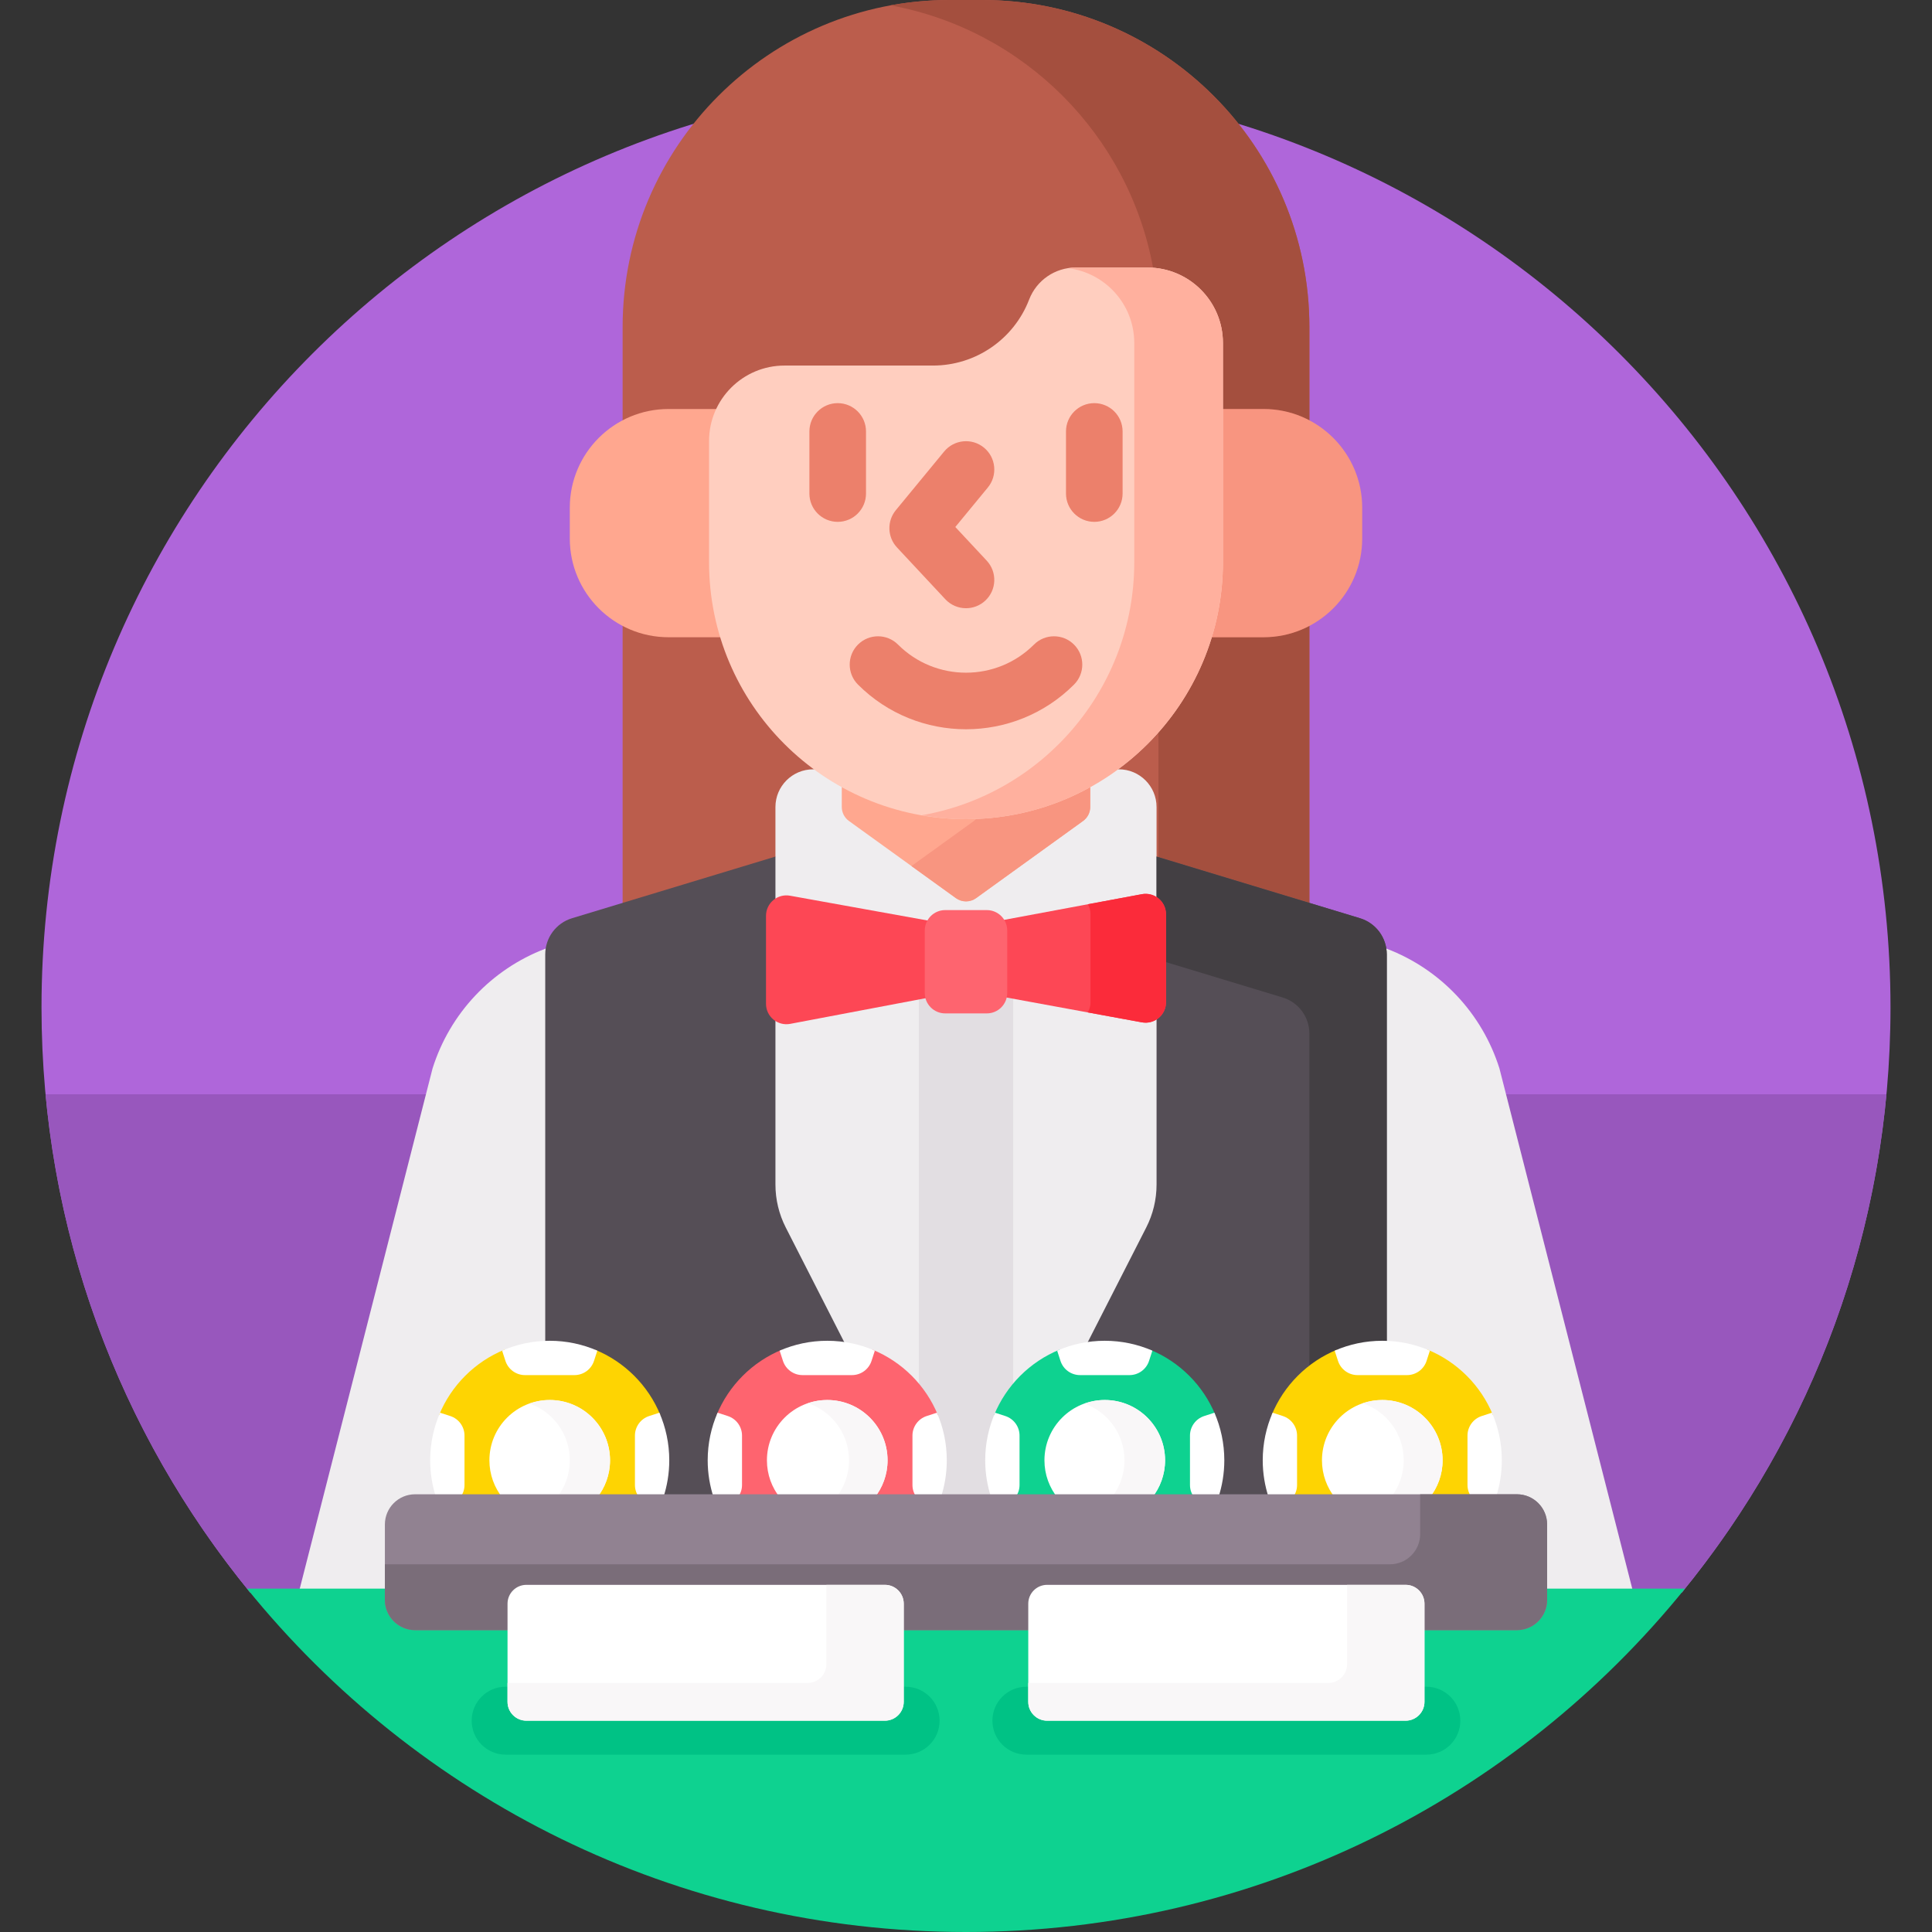<svg id="Capa_1" enable-background="new 0 0 512 512" height="512" viewBox="0 0 512 512" width="512" xmlns="http://www.w3.org/2000/svg"><rect x="0" y="0" width="512" height="512" fill="#333333" stroke="none"/><g><g><g><path d="m445.733 422c34.538-42.228 55.267-96.191 55.267-155 0-135.31-109.69-245-245-245s-245 109.69-245 245c0 58.809 20.729 112.772 55.267 155z" fill="#af66da"/></g></g><g fill="#9857bd"><path d="m80.215 422 33.7-132h-101.839c4.643 49.838 24.208 95.342 54.191 132z"/><path d="m499.924 290h-101.838l33.699 132h13.948c29.983-36.658 49.548-82.162 54.191-132z"/></g><g><path d="m206.5 227.742v-13.866c0-4.962 4.038-9 9-9h1.664c11.459 7.989 24.881 12.21 38.836 12.21s27.376-4.221 38.836-12.21h1.664c4.962 0 9 4.038 9 9v13.866l41.5 12.578v-153.626c0-47.88-38.814-86.694-86.694-86.694h-8.613c-47.879 0-86.693 38.814-86.693 86.694v153.626z" fill="#bb5d4c"/><g fill="#a44f3e"><path d="m305.575 70.974c10.351.761 18.518 9.38 18.518 19.925v17.49h10.738c4.394 0 8.533 1.088 12.169 3.002v-24.697c0-47.88-38.814-86.694-86.694-86.694h-8.613c-5.358 0-10.603.49-15.693 1.421 35.288 6.453 63.111 34.269 69.575 69.553z"/><path d="m321.136 168.876c-2.878 9.441-7.757 18.004-14.136 25.213v33.063l40 12.124v-73.401c-3.636 1.914-7.774 3.002-12.169 3.002h-13.695z"/></g><g fill="#efedef"><path d="m366.508 397h35.492c3.86 0 7 3.14 7 7v18h23.817l-35.446-138.836c-4.578-14.589-15.58-26.281-29.864-31.737l-1.22-.488c.141.637.22 1.295.22 1.97v144.091z"/><path d="m243.686 397h24.628l36.346-71.253c1.857-3.642 2.839-7.727 2.839-11.814v-84.933l-1-2v-13.124c0-5.523-4.477-10-10-10h-1.98c-10.911 7.681-24.193 12.21-38.52 12.21s-27.609-4.529-38.52-12.21h-1.98c-5.523 0-10 4.477-10 10v13.124l-1 2v84.932c0 4.087.982 8.173 2.839 11.814z"/><path d="m103 404c0-3.86 3.14-7 7-7h35.492v-144.091c0-.676.079-1.334.22-1.97l-1.22.488c-14.284 5.456-25.286 17.148-29.864 31.737l-35.445 138.836h23.817z"/></g><path d="m265.921 263.187c-.02 2.414-1.986 4.372-4.405 4.372h-11.033c-2.358 0-4.274-1.866-4.387-4.196l-2.597.492v133.145h25v-133.34z" fill="#e2dee2"/><g><g fill="#554e56"><path d="m367.508 397v-144.091c0-4.406-2.883-8.292-7.099-9.57l-53.909-16.339v86.932c0 3.949-.936 7.842-2.73 11.36l-36.578 71.708z"/><path d="m244.809 397-36.578-71.708c-1.794-3.518-2.73-7.411-2.73-11.36v-86.932l-53.908 16.339c-4.216 1.278-7.099 5.164-7.099 9.57v144.091z"/></g><path d="m347 273.909v123.091h20.508v-144.091c0-4.406-2.883-8.292-7.099-9.57l-53.909-16.339v27.216l33.401 10.123c4.216 1.278 7.099 5.165 7.099 9.57z" fill="#433f43"/><path d="m256 216.086c-11.958 0-23.186-3.16-32.92-8.665v6.437c0 1.469.706 2.849 1.898 3.708l28.348 20.446c1.597 1.152 3.752 1.152 5.349 0l28.348-20.446c1.192-.859 1.898-2.239 1.898-3.708v-6.437c-9.735 5.505-20.963 8.665-32.921 8.665z" fill="#ffa78f"/><g><path d="m259.47 215.988c-.325.616-.787 1.159-1.368 1.578l-16.562 11.946 11.785 8.5c1.597 1.152 3.752 1.152 5.349 0l28.348-20.446c1.192-.859 1.898-2.239 1.898-3.708v-6.437c-8.786 4.969-18.791 8.018-29.45 8.567z" fill="#f89580"/></g><g><path d="m334.831 108.389h-11.738v40.604c0 6.92-1.054 13.598-3.008 19.883h14.746c14.453 0 26.169-11.716 26.169-26.169v-8.15c0-14.452-11.716-26.168-26.169-26.168z" fill="#f89580"/><path d="m188.907 148.993v-32.117c0-3.052.741-5.929 2.026-8.487h-13.763c-14.453 0-26.169 11.716-26.169 26.169v8.15c0 14.453 11.716 26.169 26.169 26.169h14.746c-1.955-6.286-3.009-12.964-3.009-19.884z" fill="#ffa78f"/></g><g><path d="m272.733 79.385c-4.057 10.538-14.183 17.491-25.475 17.491h-39.351c-11.046 0-20 8.954-20 20v32.117c0 37.607 30.486 68.093 68.093 68.093 37.607 0 68.093-30.486 68.093-68.093v-58.094c0-11.046-8.954-20-20-20h-19c-5.478 0-10.392 3.373-12.36 8.486z" fill="#ffcebf"/></g><path d="m304.093 70.899h-19c-.684 0-1.355.063-2.014.171 9.869 1.227 17.512 9.628 17.512 19.829v58.094c0 33.578-24.312 61.46-56.289 67.052 3.802.665 7.703 1.041 11.696 1.041 37.607 0 68.093-30.486 68.093-68.093v-58.094c.002-11.046-8.952-20-19.998-20z" fill="#ffb09e"/><g><g><path d="m222 138.296c-4.142 0-7.5-3.358-7.5-7.5v-16.46c0-4.142 3.358-7.5 7.5-7.5s7.5 3.358 7.5 7.5v16.46c0 4.142-3.358 7.5-7.5 7.5z" fill="#ec806b"/></g><g><path d="m290 138.296c-4.142 0-7.5-3.358-7.5-7.5v-16.46c0-4.142 3.358-7.5 7.5-7.5s7.5 3.358 7.5 7.5v16.46c0 4.142-3.358 7.5-7.5 7.5z" fill="#ec806b"/></g></g><g><path d="m256.001 161.184c-2.006 0-4.007-.8-5.484-2.383l-12.802-13.717c-2.568-2.751-2.699-6.98-.307-9.885l12.802-15.545c2.633-3.196 7.359-3.655 10.558-1.021 3.197 2.633 3.655 7.36 1.021 10.558l-8.621 10.468 8.314 8.909c2.826 3.028 2.663 7.774-.366 10.6-1.444 1.348-3.282 2.016-5.115 2.016z" fill="#ec806b"/></g><g><path d="m256 193.262c-10.365 0-20.73-3.945-28.622-11.836-2.929-2.929-2.929-7.678 0-10.606 2.929-2.929 7.678-2.929 10.606 0 9.934 9.934 26.097 9.934 36.03 0 2.929-2.929 7.678-2.929 10.606 0 2.929 2.929 2.929 7.678 0 10.606-7.89 7.89-18.255 11.836-28.62 11.836z" fill="#ec806b"/></g><g><g fill="#fd4755"><path d="m302.601 236.969-37.56 7.003c.548.735.884 1.636.884 2.62v16.558c0 .356-.054.697-.134 1.028l36.825 6.754c3.322.609 6.384-1.942 6.384-5.319v-23.328c0-3.383-3.073-5.936-6.399-5.316z"/><path d="m246.075 263.151v-16.558c0-.914.281-1.764.759-2.469l-37.467-6.752c-3.317-.598-6.367 1.952-6.367 5.322v23.328c0 3.391 3.084 5.945 6.416 5.313l36.846-6.986c-.11-.383-.187-.78-.187-1.198z"/></g><g><path d="m302.601 236.969-14.301 2.666c.44.779.7 1.678.7 2.65v23.328c0 .988-.268 1.902-.722 2.69l14.338 2.63c3.322.609 6.384-1.942 6.384-5.319v-23.328c0-3.384-3.073-5.937-6.399-5.317z" fill="#fb2b3a"/></g><g><path d="m261.516 268.559h-11.033c-2.987 0-5.408-2.421-5.408-5.408v-16.558c0-2.987 2.421-5.408 5.408-5.408h11.033c2.987 0 5.408 2.421 5.408 5.408v16.558c.001 2.987-2.421 5.408-5.408 5.408z" fill="#fe646f"/></g></g></g></g><g><g><g><g><path d="m122.417 380.448v13.104c0 1.34-.559 2.569-1.483 3.448h49.495c-.923-.879-1.482-2.109-1.482-3.448v-13.104c0-2.072 1.324-3.895 3.295-4.536l2.767-.899c-3.213-7.854-9.487-14.127-17.341-17.341l-.899 2.768c-.641 1.971-2.463 3.296-4.536 3.296h-13.103c-2.073 0-3.896-1.324-4.536-3.296l-.899-2.768c-7.854 3.214-14.127 9.487-17.341 17.341l2.768.899c1.97.641 3.295 2.463 3.295 4.536z" fill="#fed402"/></g></g><g><g><path d="m158.141 397c2.201-2.739 3.525-6.213 3.525-10 0-8.828-7.156-15.984-15.984-15.984s-15.984 7.156-15.984 15.984c0 3.787 1.324 7.261 3.525 10z" fill="#fff"/></g></g><g><g><path d="m145.681 371.016c-1.873 0-3.663.339-5.333.931 6.202 2.198 10.652 8.098 10.652 15.053 0 3.787-1.324 7.261-3.525 10h10.666c2.201-2.739 3.525-6.213 3.525-10 0-8.828-7.157-15.984-15.985-15.984z" fill="#f9f7f8"/></g></g><g><g><g><path d="m145.681 355.319c-4.485 0-8.75.937-12.617 2.619l.882 2.713c.73 2.246 2.822 3.766 5.184 3.766h13.104c2.361 0 4.454-1.521 5.184-3.766l.882-2.713c-3.868-1.682-8.133-2.619-12.619-2.619z" fill="#fff"/></g></g></g><g><g><g><path d="m121.849 397c.781-.952 1.249-2.155 1.249-3.448v-13.104c0-2.361-1.52-4.454-3.766-5.184l-2.713-.882c-1.682 3.868-2.619 8.133-2.619 12.618 0 3.496.576 6.856 1.624 10z" fill="#fff"/></g></g><g><g><path d="m175.739 397c1.048-3.144 1.624-6.504 1.624-10 0-4.485-.938-8.75-2.619-12.617l-2.713.882c-2.246.73-3.766 2.823-3.766 5.184v13.104c0 1.293.468 2.496 1.249 3.448h6.225z" fill="#fff"/></g></g></g></g><g><g><g><path d="m195.963 380.448v13.104c0 1.34-.559 2.569-1.483 3.448h49.495c-.924-.879-1.482-2.109-1.482-3.448v-13.104c0-2.072 1.324-3.895 3.295-4.536l2.767-.899c-3.214-7.854-9.487-14.127-17.341-17.341l-.899 2.768c-.641 1.971-2.463 3.296-4.536 3.296h-13.103c-2.073 0-3.896-1.324-4.536-3.296l-.899-2.768c-7.854 3.214-14.127 9.487-17.341 17.341l2.768.899c1.97.641 3.295 2.463 3.295 4.536z" fill="#fe646f"/></g></g><g><g><path d="m231.687 397c2.201-2.739 3.525-6.213 3.525-10 0-8.828-7.156-15.984-15.984-15.984s-15.984 7.156-15.984 15.984c0 3.787 1.324 7.261 3.525 10z" fill="#fff"/></g></g><g><g><path d="m219.227 371.016c-1.788 0-3.501.306-5.106.848 6.321 2.131 10.879 8.096 10.879 15.136 0 3.787-1.324 7.261-3.525 10h10.211c2.201-2.739 3.525-6.213 3.525-10 0-8.828-7.156-15.984-15.984-15.984z" fill="#f9f7f8"/></g></g><g><g><g><path d="m219.227 355.319c-4.485 0-8.75.937-12.617 2.619l.882 2.713c.73 2.246 2.822 3.766 5.184 3.766h13.104c2.361 0 4.454-1.521 5.184-3.766l.882-2.713c-3.869-1.682-8.133-2.619-12.619-2.619z" fill="#fff"/></g></g></g><g><g><g><path d="m195.395 397c.781-.952 1.249-2.155 1.249-3.448v-13.104c0-2.361-1.521-4.454-3.766-5.184l-2.713-.882c-1.681 3.867-2.619 8.132-2.619 12.617 0 3.496.576 6.856 1.624 10h6.225z" fill="#fff"/></g></g><g><g><path d="m249.285 397c1.047-3.144 1.624-6.504 1.624-10 0-4.485-.938-8.75-2.619-12.617l-2.713.882c-2.246.73-3.766 2.823-3.766 5.184v13.104c0 1.293.468 2.496 1.249 3.448h6.225z" fill="#fff"/></g></g></g></g><g><g><g><path d="m269.509 380.448v13.104c0 1.34-.559 2.569-1.483 3.448h49.495c-.924-.879-1.483-2.109-1.483-3.448v-13.104c0-2.072 1.324-3.895 3.295-4.536l2.768-.899c-3.214-7.854-9.487-14.127-17.341-17.341l-.899 2.768c-.641 1.971-2.463 3.296-4.536 3.296h-13.103c-2.073 0-3.896-1.324-4.536-3.296l-.899-2.768c-7.854 3.214-14.127 9.487-17.341 17.341l2.768.899c1.97.641 3.295 2.463 3.295 4.536z" fill="#0ed290"/></g></g><g><g><path d="m305.232 397c2.201-2.739 3.525-6.213 3.525-10 0-8.828-7.156-15.984-15.984-15.984s-15.984 7.156-15.984 15.984c0 3.787 1.324 7.261 3.525 10z" fill="#fff"/></g></g><g><g><path d="m292.773 371.016c-1.89 0-3.696.345-5.379.948 6.178 2.21 10.606 8.098 10.606 15.036 0 3.787-1.324 7.261-3.525 10h10.757c2.201-2.739 3.525-6.213 3.525-10 0-8.828-7.156-15.984-15.984-15.984z" fill="#f9f7f8"/></g></g><g><g><g><path d="m292.773 355.319c-4.485 0-8.75.937-12.617 2.619l.882 2.713c.73 2.246 2.822 3.766 5.184 3.766h13.104c2.361 0 4.454-1.521 5.184-3.766l.882-2.713c-3.869-1.682-8.134-2.619-12.619-2.619z" fill="#fff"/></g></g></g><g><g><g><path d="m268.94 397c.781-.952 1.249-2.155 1.249-3.448v-13.104c0-2.361-1.521-4.454-3.766-5.184l-2.713-.882c-1.681 3.867-2.619 8.132-2.619 12.617 0 3.496.576 6.856 1.624 10h6.225z" fill="#fff"/></g></g><g><g><path d="m322.831 397c1.047-3.144 1.624-6.504 1.624-10 0-4.485-.938-8.75-2.619-12.617l-2.713.882c-2.246.73-3.766 2.823-3.766 5.184v13.104c0 1.293.468 2.496 1.249 3.448h6.225z" fill="#fff"/></g></g></g></g><g><g><g><path d="m343.054 380.448v13.104c0 1.34-.559 2.569-1.483 3.448h49.495c-.923-.879-1.482-2.109-1.482-3.448v-13.104c0-2.072 1.324-3.895 3.295-4.536l2.767-.899c-3.213-7.854-9.487-14.127-17.341-17.341l-.899 2.768c-.641 1.971-2.463 3.296-4.536 3.296h-13.104c-2.073 0-3.896-1.324-4.536-3.296l-.899-2.768c-7.854 3.214-14.127 9.487-17.341 17.341l2.768.899c1.971.641 3.296 2.463 3.296 4.536z" fill="#fed402"/></g></g><g><g><path d="m378.778 397c2.201-2.739 3.525-6.213 3.525-10 0-8.828-7.156-15.984-15.984-15.984s-15.984 7.156-15.984 15.984c0 3.787 1.324 7.261 3.525 10z" fill="#fff"/></g></g><g><g><path d="m366.319 371.016c-1.805 0-3.533.313-5.152.864 6.297 2.146 10.833 8.097 10.833 15.12 0 3.787-1.324 7.261-3.525 10h10.303c2.201-2.739 3.525-6.213 3.525-10 0-8.828-7.157-15.984-15.984-15.984z" fill="#f9f7f8"/></g></g><g><g><g><path d="m366.319 355.319c-4.485 0-8.75.937-12.617 2.619l.882 2.713c.73 2.246 2.822 3.766 5.184 3.766h13.104c2.361 0 4.454-1.521 5.184-3.766l.882-2.713c-3.869-1.682-8.134-2.619-12.619-2.619z" fill="#fff"/></g></g></g><g><g><g><path d="m342.486 397c.781-.952 1.249-2.155 1.249-3.448v-13.104c0-2.361-1.521-4.454-3.766-5.184l-2.713-.882c-1.681 3.867-2.619 8.132-2.619 12.617 0 3.496.576 6.856 1.624 10h6.225z" fill="#fff"/></g></g><g><g><path d="m396.376 397c1.048-3.144 1.624-6.504 1.624-10 0-4.485-.938-8.75-2.619-12.617l-2.713.882c-2.246.73-3.766 2.823-3.766 5.184v13.104c0 1.293.468 2.496 1.249 3.448h6.225z" fill="#fff"/></g></g></g></g></g><g><path d="m256 512c76.962 0 145.623-35.497 190.538-91h-381.076c44.915 55.503 113.576 91 190.538 91z" fill="#0ed290"/></g><g><g><path d="m134 465h106c4.971 0 9-4.029 9-9 0-4.971-4.029-9-9-9h-106c-4.971 0-9 4.029-9 9 0 4.971 4.029 9 9 9z" fill="#00c285"/></g><g><path d="m272 465h106c4.971 0 9-4.029 9-9 0-4.971-4.029-9-9-9h-106c-4.971 0-9 4.029-9 9 0 4.971 4.029 9 9 9z" fill="#00c285"/></g></g><g><path d="m402 432h-292c-4.418 0-8-3.582-8-8v-20c0-4.418 3.582-8 8-8h292c4.418 0 8 3.582 8 8v20c0 4.418-3.582 8-8 8z" fill="#918291"/></g><g><path d="m402 396h-25.644v10.552c0 4.418-3.582 8-8 8h-266.356v9.448c0 4.418 3.582 8 8 8h292c4.418 0 8-3.582 8-8v-20c0-4.418-3.582-8-8-8z" fill="#7a6d79"/></g><g><g><path d="m139.5 456h95c2.761 0 5-2.239 5-5v-26c0-2.761-2.239-5-5-5h-95c-2.761 0-5 2.239-5 5v26c0 2.761 2.239 5 5 5z" fill="#fff"/></g><g><path d="m277.5 456h95c2.761 0 5-2.239 5-5v-26c0-2.761-2.239-5-5-5h-95c-2.761 0-5 2.239-5 5v26c0 2.761 2.239 5 5 5z" fill="#fff"/></g><g><path d="m372.5 420h-15.5v21c0 2.761-2.239 5-5 5h-79.5v5c0 2.761 2.239 5 5 5h95c2.761 0 5-2.239 5-5v-26c0-2.761-2.239-5-5-5z" fill="#f9f7f8"/></g><g><path d="m234.5 420h-15.5v21c0 2.761-2.239 5-5 5h-79.5v5c0 2.761 2.239 5 5 5h95c2.761 0 5-2.239 5-5v-26c0-2.761-2.239-5-5-5z" fill="#f9f7f8"/></g></g></g></svg>
